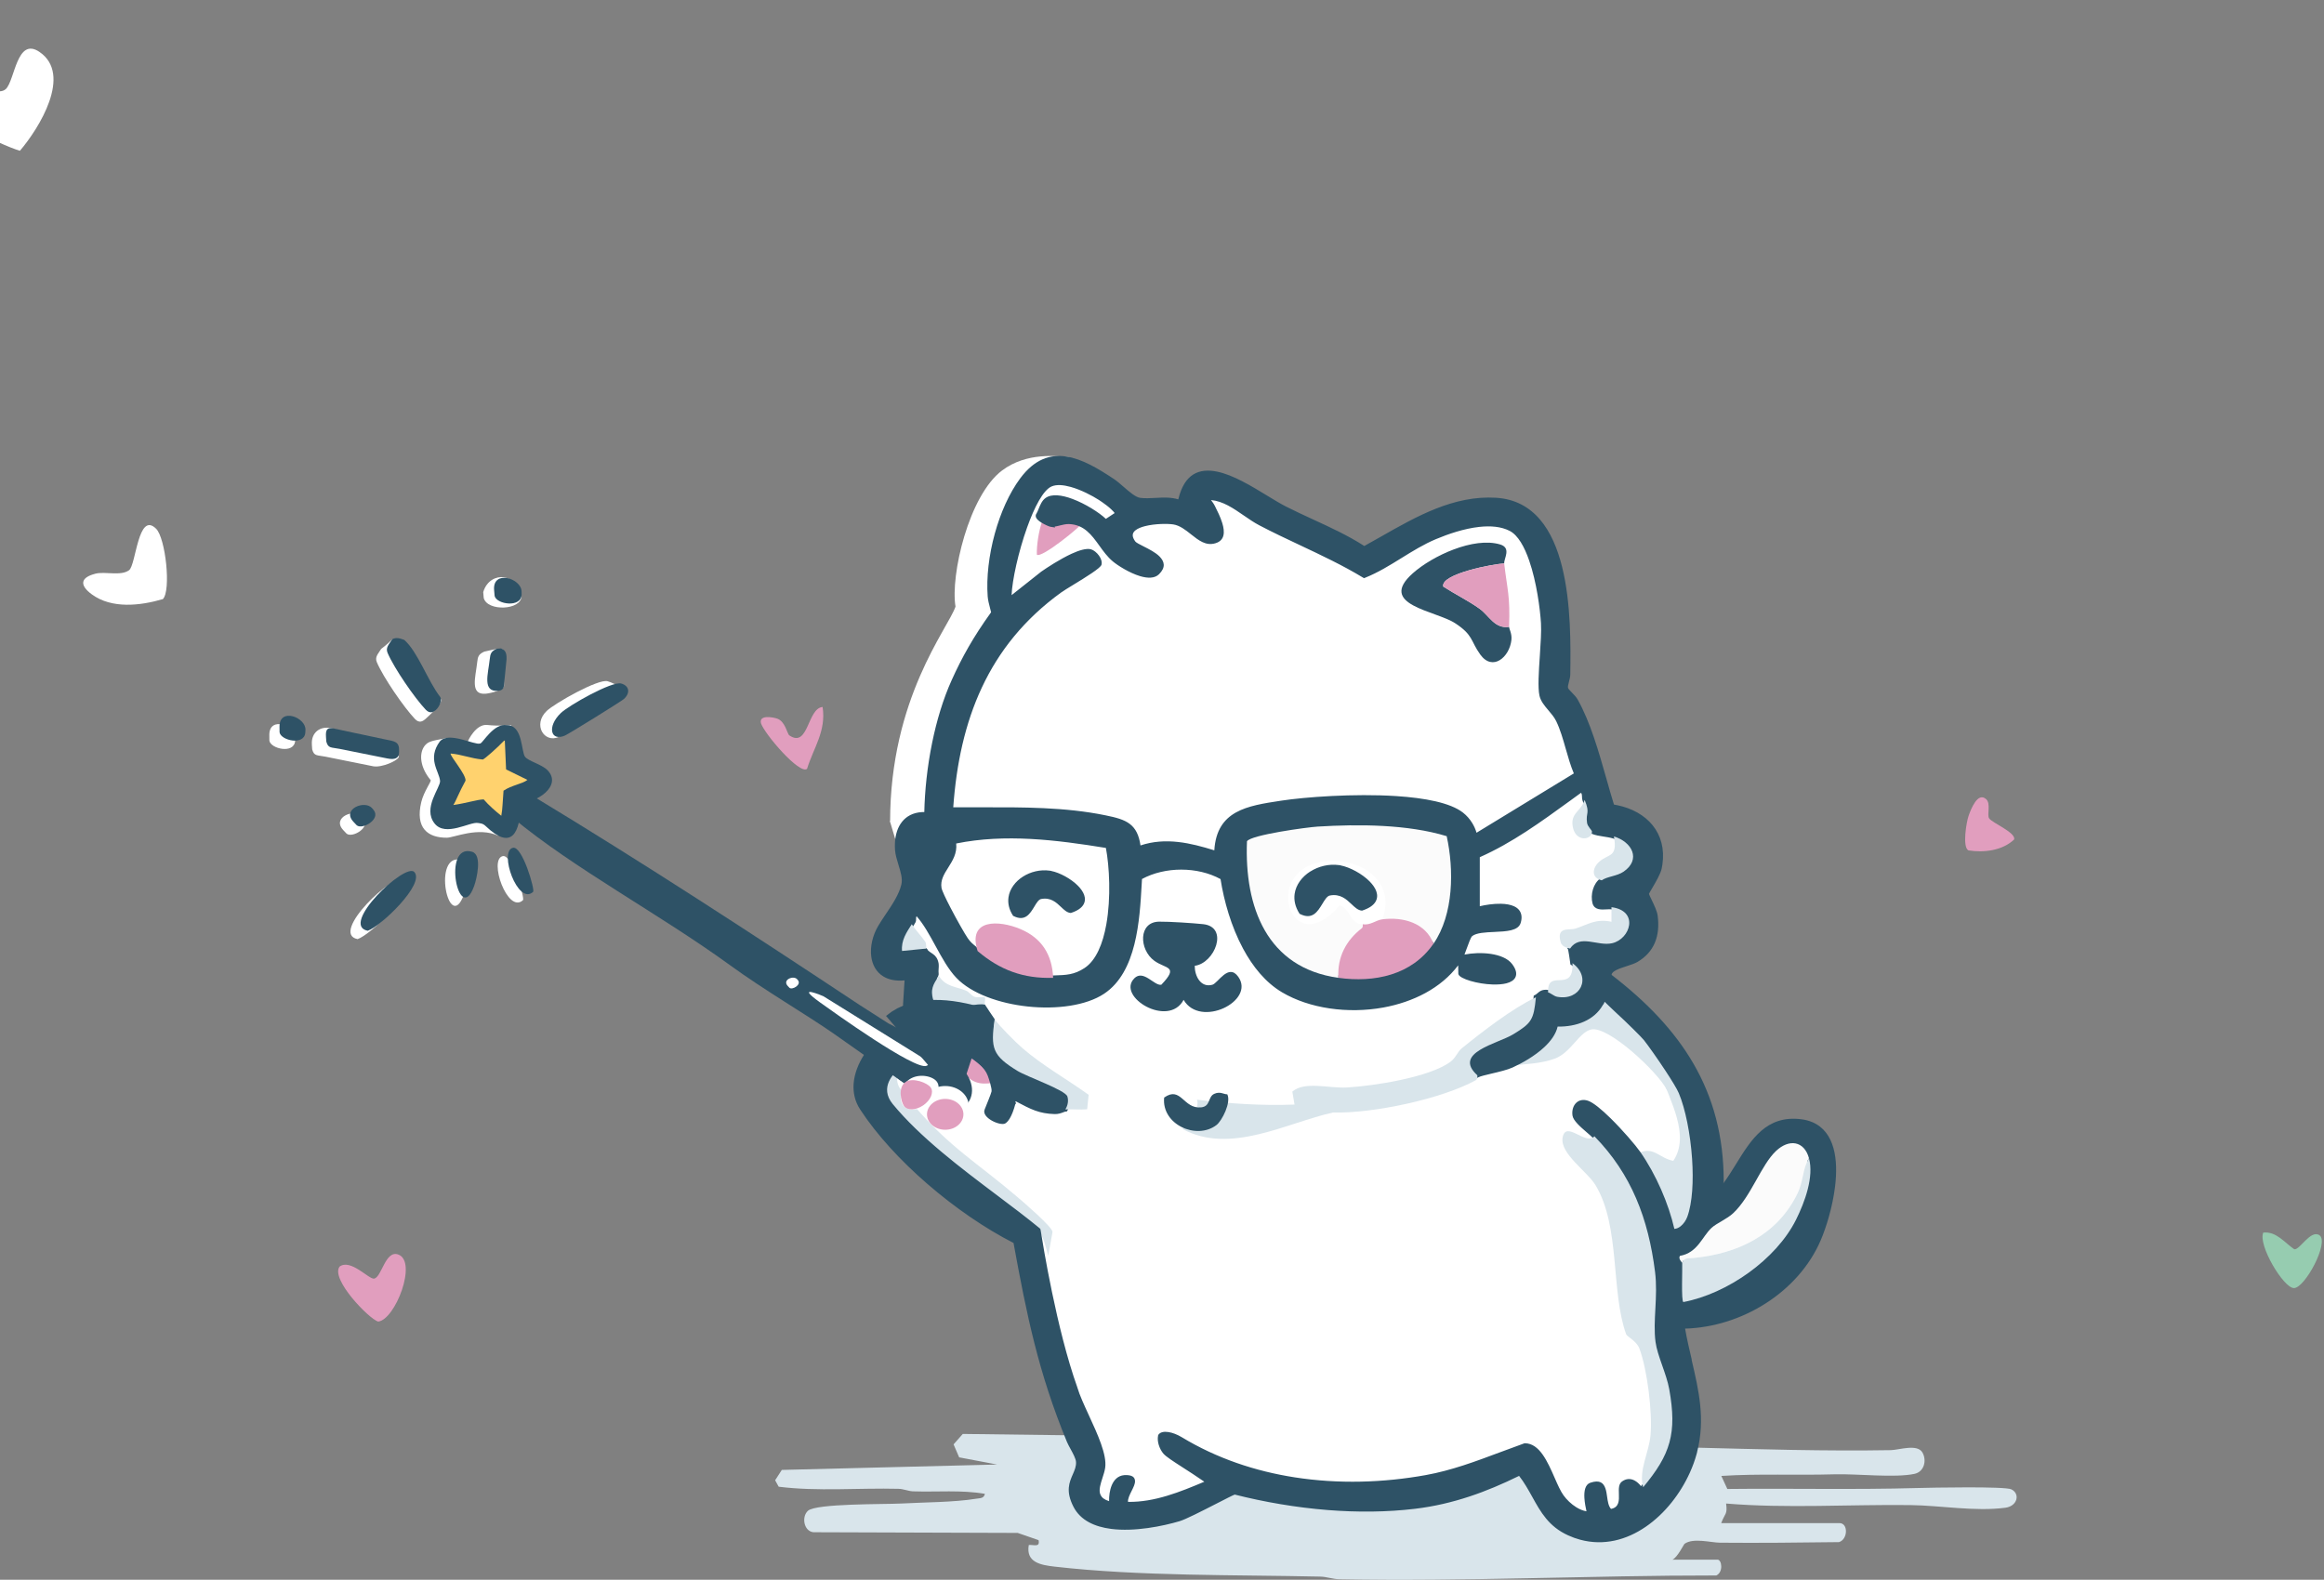 <svg width="378" height="257" viewBox="0 0 378 257" fill="none" xmlns="http://www.w3.org/2000/svg">
<rect x="0" y="0" width="378" height="257" fill="#808080" stroke="none"/>
<g clip-path="url(#clip0_214_433)">
<path d="M65.727 143.209C64.243 141.661 53.506 151.868 58.162 152.779C60.24 152.09 67.57 145.129 65.727 143.209Z" fill="white"/>
<path d="M85.059 146.446C85.388 146.142 83.306 138.954 81.784 139.275C79.415 139.784 82.566 148.755 85.059 146.446Z" fill="white"/>
<path d="M75.134 139.929C70.131 138.428 73.031 152.295 75.472 145.475C75.874 144.342 76.823 140.434 75.134 139.929Z" fill="white"/>
<path d="M43.807 119.58L43.816 120.487C44.004 121.821 47.84 122.693 48.002 120.546C48.023 120.264 48.011 120.405 48.028 120.123C48.148 118.058 43.777 116.39 43.807 119.58Z" fill="white"/>
<path d="M55.823 135.038L56.371 135.619C57.294 136.376 60.309 134.64 59.129 133.148C58.975 132.951 59.047 133.049 58.889 132.857C57.726 131.442 53.891 132.977 55.823 135.033V135.038Z" fill="white"/>
<path fill-rule="evenodd" clip-rule="evenodd" d="M76.55 121.975L76.109 120.568C76.109 120.568 77.371 117.729 79.265 117.942C81.159 118.156 83.203 117.972 83.203 117.972L80.83 120.431L77.486 122.188L76.55 121.97V121.975Z" fill="white"/>
<path d="M144.78 133.704L151.057 135.653L155.196 110.43L162.975 101.959L160.618 92.129L173.939 74.375C171.942 74.191 167.011 73.524 162.987 76.539C157.565 80.605 154.563 93.6 155.414 98.684C154.191 102.267 144.775 113.56 144.775 133.708L144.78 133.704Z" fill="white"/>
<path fill-rule="evenodd" clip-rule="evenodd" d="M140.546 180.093L143.843 171.443L150.638 167.539L149.59 163.225L148.748 157.807L144.057 156.024L145.447 150.996L152.592 142.546L145.588 136.419L144.779 133.704L149.915 115.45L156.701 102.015L158.878 95.297L159.284 88.276L166.549 77.031L175.555 77.296L185.309 83.662L194.271 82.645L195.687 79.579L201.874 79.083L222.173 90.79L236.639 82.512L247.928 83.885L252.846 98.004V112.191L255.749 120.111L261.184 131.352L268.603 136.38L266.47 143.213V150.944L262.429 156.695L259.346 157.294L263.07 161.839L275.698 177.818L278.049 195.722L282.172 193.229L290.031 184.031L296.36 185.977L294.47 200.122L284.023 211.821L272.012 214.895L273.581 235.219L268.099 246.682L258.277 249.449L251.298 241.949L247.18 237.711L224.358 243.561L206.24 241.949L199.339 240.781L190.038 245.139L180.451 246.34L176.034 243.809L176.692 236.899L169.282 206.843L165.878 199.844L147.803 186.712L140.546 180.093Z" fill="white"/>
<path d="M50.722 121.098L50.777 121.911C51.094 123.056 51.568 122.821 52.967 123.103L60.685 124.656C62.058 124.938 64.837 123.723 64.889 123.056C64.906 122.808 62.601 122.389 62.614 122.137C62.682 120.551 61.861 121.881 60.356 121.56C57.499 120.957 56.952 119.114 53.861 118.46C52.022 118.071 50.602 119.204 50.726 121.094L50.722 121.098Z" fill="white"/>
<path d="M78.598 96.336L78.679 97.285C79.261 99.513 84.807 99.274 84.807 97.012C84.807 96.712 82.904 96.815 83.062 96.567C84.939 93.677 79.731 92.462 78.594 96.336H78.598Z" fill="white"/>
<path d="M98.824 110.827C97.332 110.383 90.199 114.428 88.921 115.659C86.612 117.887 88.506 120.936 90.871 119.897C91.525 119.606 100.693 113.752 101.116 113.367C102.185 112.397 100.175 111.229 98.833 110.827H98.824Z" fill="white"/>
<path d="M62.011 105.551C61.54 106.338 60.916 106.859 61.297 107.744C62.374 110.254 65.692 115.069 67.497 116.972C68.181 117.69 68.75 117.348 69.135 117.023C69.691 116.553 72.124 114.274 71.722 113.752C69.746 111.221 65.958 105.936 63.764 104.033C63.742 104.089 62.806 104.974 62.015 105.551H62.011Z" fill="white"/>
<path d="M72.214 120.149C70.281 120.534 69.614 120.602 69.045 121.363C68.126 122.599 68.305 124.818 70.046 126.918C70.2 127.106 68.934 128.765 68.523 130.479C67.501 134.738 69.605 136.299 72.684 136.282C73.881 136.273 77.751 134.448 81.112 135.983L77.486 122.193C73.706 121.735 73.843 119.61 72.214 120.153V120.149Z" fill="white"/>
<path fill-rule="evenodd" clip-rule="evenodd" d="M160.075 176.275C161.965 176.275 162.508 175.967 162.508 174.368C162.508 172.769 161.392 170.524 159.502 170.524C157.612 170.524 156.654 171.781 156.654 173.38C156.654 174.979 158.185 176.275 160.075 176.275Z" fill="#E19EBE"/>
<path fill-rule="evenodd" clip-rule="evenodd" d="M71.722 122.629L74.061 128.111L72.094 133.378L78.406 131.989L82.399 134.447L84.448 129.278L87.954 127.127L84.674 123.475L82.399 119.896L79.265 120.97L76.55 121.975L71.722 121.568V122.629Z" fill="#FFD26E" stroke="black" stroke-width="0.752" stroke-miterlimit="22.926"/>
<path d="M170.5 204.278L171.193 200.417C171.172 199.613 166.489 195.589 165.527 194.772C158.998 189.192 154.533 186.721 148.684 179.892C148.406 179.567 147.332 178.862 148.286 178.502C145.955 177.652 145.169 175.394 146.7 173.35C146.379 173.085 142.971 176.065 143.522 171.759C140.948 171.49 142.18 174.338 142.783 175.873C146.871 186.28 160.601 193.348 168.876 200.143C169.718 201.084 170.15 203.038 170.492 204.278H170.496H170.5Z" fill="#D9E5EB"/>
<path d="M170.625 83.885C170.291 84.415 169.585 84.637 169.461 84.979C168.957 86.369 168.593 88.751 168.645 90.226C169.278 90.957 176.017 85.51 176.209 84.881C175.957 84.843 170.107 84.424 170.62 83.885H170.625Z" fill="#E19EBE"/>
<path d="M174.071 233.499L156.599 233.277L155.098 234.975L156.009 237.087L162.175 238.254L127.162 239.131L126.076 240.816L126.653 241.863C132.99 242.663 139.67 242.043 146.135 242.205C146.982 242.227 147.743 242.59 148.5 242.616C152.408 242.748 156.329 242.359 160.195 243.022C160.032 243.792 159.4 243.715 158.809 243.813C155.072 244.416 150.39 244.386 146.507 244.6C143.877 244.741 132.768 244.574 131.421 245.771C130.335 246.738 130.728 249.119 132.315 249.269L165.532 249.38L168.923 250.556C169.188 251.809 168.131 251.257 167.332 251.347C166.832 254.182 169.269 254.605 171.548 254.866C185.343 256.444 200.793 256.179 214.741 256.487C215.78 256.513 216.747 256.897 217.876 256.919C238.29 257.316 258.785 256.286 279.166 256.303C280.341 255.73 280.046 253.729 279.362 253.729H272.029C272.837 253.37 273.863 251.245 273.996 251.15C275.415 250.137 278.276 250.958 279.743 250.971C286.195 251.031 292.661 250.958 299.109 250.877C300.563 250.449 300.653 247.785 299.191 247.785H279.957C280.56 246.152 281 246.417 280.752 244.6C290.647 245.421 300.739 244.732 310.706 244.852C315.658 244.912 321.196 245.934 326.173 245.284C328.144 245.027 328.619 243.005 327.144 242.291C326.096 241.782 314.072 242.013 311.861 242.077C301.607 242.372 291.254 242.115 280.953 242.231L279.974 240.11C286.076 239.717 292.238 240.029 298.378 239.845C302 239.738 308.209 240.461 311.395 239.772C313.003 239.426 313.413 237.54 312.678 236.287C311.831 234.851 308.876 235.89 307.538 235.915C296.869 236.099 286.213 235.77 275.595 235.501C273.307 243.916 264.545 252.728 255.223 248.534C250.614 246.46 250.045 242.218 247.189 238.725C241.702 241.436 236.272 243.432 230.14 244.172C220.493 245.331 210.085 244.194 200.84 241.855C199.57 241.914 198.321 243.762 197.756 244.104C197.136 244.48 192.753 245.908 191.731 246.212C187.22 247.546 179.241 250.364 176.577 245.156C174.678 241.444 176.842 239.152 176.701 236.916C176.641 235.958 174.464 234.457 174.08 233.512L174.071 233.499Z" fill="#D9E5EB"/>
<path d="M270.836 173.748C269.664 173.568 269.968 174.192 270.224 174.953C271.588 179.037 274.949 184.728 272.166 188.846C269.938 188.474 268.916 186.357 266.474 187.623C268.993 191.236 271.084 195.995 272.033 200.314C273.29 200.485 274.385 199.245 274.795 198.125C276.6 193.19 275.475 182.607 273.41 177.724C272.632 175.877 271.717 175.142 270.84 173.752H270.836V173.748Z" fill="#D9E5EB"/>
<path d="M268.509 167.804C267.966 167.12 261.326 161.54 260.924 161.852C260.068 165.516 256.506 166.799 253.03 166.65C252.589 169.651 248.45 172.17 245.854 173.35C248.206 173.098 250.631 173.038 252.863 172.23C255.527 171.268 256.819 167.902 258.833 167.475C261.604 166.88 269.647 174.41 271.097 177.262C271.451 177.964 272.311 176.441 272.743 176.42L272.508 172.52L268.509 167.804Z" fill="#D9E5EB"/>
<path d="M275.591 236.403C277.575 229.095 274.787 222.925 273.611 215.784C282.753 215.703 292.11 210.136 295.761 201.648C297.942 196.585 301.166 183.471 292.854 182.466C285.276 181.551 283.6 189.62 279.563 193.973C279.273 193.331 279.957 192.498 279.957 192.186C279.957 177.562 273.102 167.513 261.758 158.82C261.343 157.324 264.858 156.913 266.132 156.161C268.809 154.574 269.617 152.03 269.211 148.999C269.061 147.865 267.774 145.783 267.8 145.398C267.821 145.065 269.609 142.478 269.869 141.255C271.032 135.7 267.436 131.998 262.194 131.236C260.488 125.806 259.012 118.935 256.246 113.992C255.839 113.265 254.762 112.478 254.642 112.012C254.505 111.452 254.988 110.485 255.001 109.724C255.112 100.95 255.416 82.106 243.276 81.362C235.365 80.879 228.451 85.672 221.865 89.272C217.803 86.617 213.258 84.932 208.973 82.752C203.863 80.156 193.968 71.707 191.903 81.743C189.816 80.921 187.434 81.653 185.364 81.375C184.056 81.2 182.273 79.134 180.951 78.253C175.884 74.871 170.65 72.083 166.22 78.052C162.62 82.897 160.554 91.043 161.003 97.008C161.063 97.816 161.38 98.769 161.589 99.684C158.566 103.862 156.761 107.154 155.132 110.759C152.096 117.472 150.775 125.99 150.685 132.498C147.102 132.297 145.703 134.978 145.926 138.24C146.054 140.096 147.375 142.243 146.948 144C146.366 146.407 144.42 148.674 143.163 150.794C140.991 154.416 141.607 159.902 147.512 159.073L147.234 163.447L147.995 166.158L152.665 168.591L157.42 168.185L157.813 171.755L152.661 168.587L152.665 168.591L157.818 171.759C157.818 171.759 160.618 172.495 161.504 174.889C162.136 176.6 162.342 177.207 162.248 177.656C162.295 177.536 162.342 177.412 162.384 177.284C165.036 178.609 168.487 180.773 171.523 180.876C172.365 180.901 172.904 180.487 173.276 180.461C173.665 179.832 173.823 179.08 173.609 178.366C173.297 177.318 167.054 175.159 165.476 174.188C161.444 171.712 161.085 170.549 161.777 165.794C161.598 165.542 160.255 163.55 160.191 163.417C157.505 162.925 151.904 166.308 151.592 161.578C151.497 160.155 152.515 159.248 152.656 158.658C152.708 158.44 152.631 158.123 152.656 157.863C152.686 157.538 152.716 156.956 152.656 156.674C152.327 155.062 151.288 155.212 150.672 154.296L146.708 154.69C146.554 152.958 147.427 151.68 148.29 150.333C148.461 150.068 149.197 148.708 149.278 148.751C151.737 151.462 153.34 156.272 155.829 158.855C160.618 163.832 173.682 165.136 179.356 161.369C184.821 157.743 185.014 148.635 185.36 142.794C189.32 140.554 194.926 140.558 198.856 142.794C199.826 149.23 202.837 157.632 208.686 161.117C217.085 166.119 231.983 164.696 237.512 155.887L237.567 158.41C237.987 159.68 248.814 161.309 245.632 157.093C244.2 155.19 239.65 155.194 237.516 155.887C237.939 155.212 238.684 152.436 239.205 152.022C240.92 150.645 246.406 151.962 246.971 150.055C248.005 146.54 242.177 147.387 240.3 147.96V139.237C246.393 136.586 251.777 132.408 257.152 128.538C257.9 128.91 257.58 129.714 257.747 130.116L257.751 130.137C258.696 132.434 257.896 132.113 258.144 133.879C258.225 134.49 258.935 135.055 258.944 135.29C260.124 135.769 261.223 135.7 262.51 136.085C265.469 136.966 266.966 139.84 264.084 141.815C263.006 142.555 261.42 142.585 260.53 143.222C259.453 143.991 259.051 145.659 259.397 146.933C259.748 147.972 261.321 147.481 262.117 147.579C266.658 148.161 265.204 152.757 262.232 153.441C259.863 153.984 257.011 151.898 255.378 154.318C255.442 154.42 255.767 156.43 255.775 156.695C258.961 159.013 257.075 162.865 253.282 162.16C252.756 162.062 252.183 161.506 251.807 161.454C250.61 161.288 250.434 161.963 249.823 162.25C249.472 165.893 249.126 166.44 246.124 168.262C243.563 169.818 236.229 171.238 240.308 174.932C241.091 174.526 244.375 174.021 245.863 173.346C248.463 172.166 252.598 169.651 253.039 166.645C255.993 166.769 258.952 165.829 260.372 163.34C260.449 163.203 260.564 163.195 260.693 162.647C261.095 162.34 267.124 168.3 267.667 168.984C268.882 170.507 272.704 176.052 273.406 177.716C275.471 182.607 276.596 193.182 274.791 198.116C274.376 199.241 273.286 200.477 272.029 200.305C271.084 195.987 268.993 191.228 266.47 187.615C265.183 185.772 260.09 180.072 258.153 179.443C256.767 178.99 255.955 180.136 256.143 181.449C256.284 182.419 258.452 183.946 259.329 184.844C265.388 191.044 268.103 198.287 269.194 206.899C269.707 210.965 268.817 214.856 269.275 218.316C269.579 220.565 271.05 223.451 271.503 226C272.781 233.157 271.712 236.6 267.261 241.944C267.154 242.077 267.479 242.753 267.064 242.736C266.5 241.654 265.332 240.435 264.058 241.324C262.955 242.094 264.926 245.536 261.903 245.891C260.325 244.596 261.877 240.551 258.786 241.594C257.537 242.013 258.251 245.194 258.538 246.302C256.789 246.293 255.01 244.886 254.005 243.505C252.389 241.282 251.131 235.21 248.04 235.189C242.733 237.057 237.555 239.358 231.97 240.358C218.795 242.727 204.081 241.444 192.027 234.145C190.684 233.333 189.157 233.051 188.747 233.619C188.559 234.534 189.016 235.65 189.521 236.24C190.222 237.053 193.143 238.661 196.679 241.149C192.403 242.954 187.943 244.882 183.196 244.72C182.499 243.112 186.002 240.298 183.034 240.371C181.041 240.418 180.673 243.142 180.815 244.72C176.855 243.903 179.074 240.931 179.399 238.738C179.861 235.633 175.91 229.352 174.892 225.858C171.206 215.562 168.906 200.152 168.888 200.134C161.722 194.246 151.254 187.563 144.916 179.862C141.966 176.279 146.417 173.098 146.712 173.341C145.186 175.385 147.251 175.834 149.582 176.685C151.912 177.54 152.874 178.357 154.388 178.601C153.11 177.699 147.132 172.525 143.022 170.596C142.654 170.861 141.081 171.473 140.846 171.849C139.328 174.239 138.383 177.472 140.238 180.303C145.844 188.85 156.265 197.449 165.202 201.965C167.37 213.835 169.256 223.16 173.892 234.423C174.281 235.364 175.341 236.869 175.401 237.827C175.538 240.063 173.041 241.239 174.939 244.95C177.608 250.163 187.229 248.457 191.744 247.123C193.425 246.627 200.391 242.787 200.853 242.765C210.102 245.104 220.51 246.242 230.153 245.083C236.28 244.343 241.715 242.346 247.202 239.635C250.054 243.129 250.627 247.366 255.236 249.444C264.558 253.635 273.324 244.822 275.608 236.411L275.599 236.407L275.591 236.403ZM170.903 85.322C171.621 85.428 172.857 84.851 173.879 84.89C177.873 85.018 178.749 88.952 181.247 91.043C182.551 92.137 186.767 94.63 188.251 93.159C190.761 90.671 185.022 89.251 184.355 88.332C181.948 85.031 188.884 84.637 190.902 84.954C193.54 85.373 195.135 88.764 197.586 88.024C200.605 87.109 196.243 81.362 196.675 80.969C199.856 81.076 202.328 83.739 204.996 85.138C210.572 88.058 216.482 90.376 221.891 93.651C225.902 92.056 229.349 89.072 233.415 87.37C236.815 85.946 242.241 84.244 245.731 86.044C249.4 87.938 250.785 97.559 251.02 101.373C251.213 104.413 250.272 110.883 250.768 113.106C251.093 114.565 252.692 115.604 253.458 117.173C254.736 119.803 255.236 123.27 256.459 125.99L239.906 136.085C239.637 134.696 238.825 133.391 237.721 132.519C232.791 128.649 214.771 129.684 208.485 130.646C203.033 131.476 198.035 132.177 197.864 138.865C193.673 137.539 189.474 136.47 185.181 138.074C184.787 134.289 183.085 133.716 179.716 133.024C171.608 131.365 162.876 131.805 154.64 131.724C155.615 117.113 160.336 104.828 172.365 96.11C173.438 95.331 178.647 92.394 178.801 91.799C178.993 91.051 178.014 89.927 177.359 89.751C175.675 89.302 171.078 92.283 169.585 93.326L164.168 97.619C163.92 93.818 167.465 80.263 170.911 78.792C173.109 77.86 177.064 79.818 178.967 81.033C179.515 81.383 182.055 83.094 181.61 83.731L179.827 84.907C178.185 83.166 172.352 79.835 170.282 81.336C169.551 81.867 169.312 83.119 168.923 83.744C168.405 84.282 170.65 85.291 170.907 85.33L170.903 85.322ZM161.73 178.627C161.829 178.49 161.918 178.34 162.004 178.182C161.94 178.28 161.846 178.434 161.73 178.627ZM217.701 159.077C206.022 157.456 202.396 147.502 202.824 136.864C203.444 135.824 212.612 134.58 214.314 134.473C220.985 134.059 228.947 134.093 235.31 136.03C236.511 141.477 236.451 148.768 233.167 153.523C229.622 158.649 223.555 159.885 217.701 159.077ZM159.006 154.716C158.249 154.07 157.706 153.758 157.091 152.864C156.278 151.692 152.934 145.642 152.75 144.505C152.289 141.631 155.667 140.122 155.094 136.928C163.325 135.175 171.959 136.273 180.19 137.62C181.238 142.726 181.435 154.66 176.586 157.824C174.76 159.013 173.361 159.013 171.3 159.077C166.485 159.227 162.658 157.828 159.006 154.716ZM273.611 205.471C273.602 205.372 272.918 204.812 273.243 204.316C276.138 203.807 276.857 201.161 278.4 199.75C279.234 198.984 280.906 198.326 281.941 197.342C284.861 194.563 286.444 189.534 288.885 187.238C290.989 185.263 293.452 185.588 294.23 188.427C295.064 191.454 293.559 195.563 292.131 198.42C288.89 204.924 280.923 210.474 273.812 211.825C273.414 211.799 273.662 206.262 273.611 205.475V205.479V205.471Z" fill="#2E5266"/>
<path d="M275.223 236.3C276.651 231.037 275.557 226.337 274.406 221.42C273.983 219.611 273.555 217.773 273.235 215.844L273.162 215.408L273.607 215.404C278.182 215.361 282.818 213.924 286.739 211.419C290.523 209.003 293.645 205.595 295.406 201.498C296.266 199.497 297.292 196.226 297.69 192.959C297.946 190.851 297.938 188.748 297.455 187.003C296.984 185.314 296.061 183.963 294.479 183.279C293.987 183.069 293.431 182.919 292.802 182.843C287.654 182.218 285.315 186.007 282.989 189.77C282.005 191.36 281.026 192.947 279.837 194.229L279.448 194.648L279.213 194.127C278.948 193.537 279.23 192.934 279.444 192.476C279.512 192.327 279.572 192.203 279.572 192.181C279.572 184.938 277.874 178.832 274.778 173.461C271.674 168.082 267.158 163.434 261.522 159.115L261.42 159.038L261.386 158.914C261.001 157.533 262.758 156.96 264.345 156.443C264.973 156.238 265.568 156.041 265.931 155.827C267.141 155.109 267.949 154.185 268.411 153.103C268.92 151.923 269.027 150.551 268.826 149.046C268.745 148.447 268.291 147.506 267.932 146.749C267.637 146.134 267.394 145.629 267.411 145.373C267.423 145.154 267.71 144.663 268.078 144.034C268.616 143.111 269.339 141.866 269.489 141.174C269.532 140.964 269.57 140.75 269.6 140.536C269.942 138.193 269.373 136.231 268.172 134.743C266.966 133.242 265.11 132.211 262.895 131.745C262.647 131.694 262.39 131.647 262.125 131.608L261.886 131.574L261.813 131.343C261.373 129.941 260.945 128.431 260.505 126.883C259.26 122.496 257.926 117.793 255.899 114.167C255.728 113.859 255.39 113.508 255.078 113.188C254.693 112.79 254.343 112.431 254.257 112.093V112.089C254.159 111.687 254.283 111.208 254.415 110.703C254.505 110.357 254.599 109.998 254.604 109.707V109.57C254.715 100.856 254.95 82.448 243.233 81.73C236.597 81.323 230.623 84.723 224.961 87.947C223.982 88.503 223.012 89.059 222.028 89.593L221.827 89.704L221.639 89.58C218.975 87.836 216.093 86.514 213.219 85.189C211.718 84.5 210.217 83.808 208.785 83.081C207.87 82.615 206.814 81.973 205.68 81.281C203.17 79.75 200.267 77.98 197.778 77.471C195.229 76.945 193.087 77.8 192.262 81.811L192.172 82.256L191.753 82.089C190.56 81.618 189.222 81.691 187.913 81.76C187.024 81.807 186.147 81.854 185.3 81.743C184.33 81.61 183.226 80.652 182.187 79.746C181.666 79.292 181.161 78.852 180.729 78.565C178.232 76.902 175.7 75.384 173.28 75.021C170.92 74.666 168.628 75.427 166.515 78.275C164.779 80.609 163.407 83.731 162.504 87.002C161.568 90.41 161.144 93.976 161.371 96.978C161.41 97.504 161.568 98.111 161.73 98.727C161.807 99.017 161.884 99.312 161.948 99.599L161.987 99.766L161.884 99.907C160.375 101.989 159.177 103.845 158.155 105.624C157.133 107.402 156.278 109.117 155.466 110.913C154.067 114.004 153.037 117.481 152.323 120.966C151.497 124.998 151.1 129.034 151.053 132.498L151.048 132.895L150.655 132.874C150.399 132.861 150.155 132.861 149.924 132.878C148.731 132.96 147.858 133.434 147.268 134.17C146.67 134.918 146.353 135.948 146.285 137.116C146.263 137.471 146.268 137.838 146.293 138.215C146.34 138.92 146.58 139.694 146.819 140.472C147.2 141.704 147.581 142.94 147.303 144.09C146.871 145.864 145.75 147.532 144.681 149.127C144.258 149.755 143.839 150.375 143.48 150.991C142.633 152.402 142.231 154.108 142.436 155.575C142.513 156.135 142.684 156.661 142.954 157.114C143.219 157.559 143.582 157.94 144.053 158.222C144.852 158.701 145.968 158.906 147.448 158.696L147.91 158.632L147.606 163.408L148.303 165.897L150.625 167.107L150.082 166.564L152.746 168.202L157.745 167.778L158.151 171.473C158.891 171.725 161.059 172.632 161.846 174.761C162.162 175.62 162.376 176.211 162.5 176.647C162.534 176.762 162.56 176.869 162.581 176.963C163.086 177.215 163.582 177.476 164.091 177.746C166.425 178.981 169.137 180.414 171.527 180.495C171.98 180.508 172.352 180.367 172.643 180.251C172.78 180.196 172.904 180.149 173.028 180.119C173.156 179.875 173.25 179.618 173.293 179.353C173.34 179.063 173.327 178.763 173.237 178.477C173.088 177.981 170.565 176.895 168.367 175.954C167.058 175.394 165.861 174.876 165.267 174.513C163.18 173.23 162.038 172.277 161.495 170.994C160.965 169.741 161.033 168.245 161.367 165.888C161.179 165.615 160.781 165.025 160.439 164.516C160.238 164.217 160.058 163.943 159.947 163.768C159.177 163.678 158.138 163.892 157.069 164.11C156.253 164.276 155.419 164.447 154.649 164.499C152.827 164.619 151.361 164.114 151.198 161.604C151.125 160.522 151.604 159.735 151.972 159.141C152.118 158.906 152.242 158.705 152.271 158.572C152.289 158.504 152.28 158.38 152.271 158.252C152.263 158.115 152.254 157.978 152.267 157.828C152.284 157.657 152.297 157.405 152.297 157.157C152.297 156.99 152.289 156.841 152.271 156.747C152.096 155.896 151.681 155.618 151.267 155.34C150.997 155.16 150.728 154.981 150.484 154.69L146.349 155.1L146.315 154.715C146.157 152.924 146.99 151.624 147.854 150.277L147.957 150.119C148 150.055 148.098 149.884 148.213 149.683C148.568 149.063 149.052 148.216 149.432 148.396L149.501 148.43L149.552 148.485C150.779 149.841 151.788 151.684 152.793 153.527C153.824 155.412 154.854 157.298 156.09 158.585C158.408 160.993 162.748 162.519 167.217 162.998C171.732 163.481 176.359 162.887 179.134 161.044C184.124 157.73 184.586 149.563 184.911 143.808L184.984 142.555L185.163 142.452C187.203 141.298 189.658 140.72 192.104 140.72C194.554 140.72 197.008 141.298 199.035 142.452L199.198 142.546L199.223 142.73C199.758 146.271 200.917 150.41 202.828 153.98C204.346 156.811 206.339 159.274 208.875 160.783C213.185 163.349 219.244 164.191 224.829 163.178C229.917 162.254 234.604 159.787 237.183 155.673L237.23 155.596C237.379 155.314 237.585 154.754 237.798 154.155C238.166 153.138 238.568 152.022 238.957 151.714C239.834 151.013 241.45 150.94 243.032 150.867C244.721 150.79 246.363 150.717 246.594 149.935C246.688 149.619 246.718 149.349 246.693 149.123C246.646 148.665 246.359 148.353 245.94 148.152C245.453 147.921 244.798 147.823 244.093 147.806C242.712 147.776 241.189 148.066 240.398 148.31L239.907 148.46V138.971L240.137 138.873C245.401 136.581 250.152 133.131 254.834 129.727C255.459 129.274 256.079 128.82 256.926 128.213L257.114 128.081L257.319 128.183C258.037 128.543 258.054 129.12 258.063 129.62C258.067 129.765 258.072 129.898 258.097 129.958L258.114 129.996L258.119 130.018C258.717 131.489 258.64 131.959 258.542 132.536C258.491 132.844 258.431 133.186 258.521 133.815C258.555 134.08 258.794 134.383 258.982 134.619C259.085 134.747 259.175 134.867 259.239 134.982C259.803 135.187 260.364 135.273 260.945 135.363C261.475 135.444 262.023 135.525 262.621 135.705C263.861 136.072 264.871 136.778 265.452 137.633C265.709 138.005 265.884 138.407 265.965 138.822C266.047 139.245 266.034 139.681 265.901 140.113C265.692 140.819 265.178 141.511 264.298 142.114C263.695 142.529 262.972 142.73 262.279 142.922C261.693 143.085 261.129 143.243 260.753 143.513C260.304 143.833 259.987 144.346 259.816 144.915C259.628 145.535 259.607 146.219 259.765 146.814C259.936 147.275 260.676 147.233 261.313 147.194C261.625 147.177 261.916 147.156 262.164 147.19C263.549 147.369 264.434 147.904 264.922 148.597C265.251 149.063 265.397 149.597 265.392 150.145C265.388 150.679 265.238 151.222 264.977 151.718C264.46 152.697 263.498 153.527 262.313 153.8C261.356 154.018 260.372 153.852 259.406 153.685C258.016 153.446 256.673 153.219 255.784 154.386C255.835 154.609 255.895 154.938 255.955 155.276C256.028 155.72 256.1 156.203 256.134 156.477C257.084 157.213 257.588 158.089 257.729 158.944C257.828 159.543 257.747 160.129 257.516 160.65C257.285 161.172 256.904 161.63 256.4 161.972C255.604 162.51 254.505 162.763 253.214 162.523C252.863 162.459 252.542 162.258 252.243 162.074C252.038 161.95 251.85 161.831 251.751 161.818C251.089 161.728 250.815 161.959 250.546 162.186C250.43 162.284 250.315 162.382 250.178 162.468C250.002 164.225 249.814 165.268 249.288 166.124C248.741 167.009 247.869 167.629 246.316 168.574C245.692 168.954 244.833 169.309 243.913 169.69C242.387 170.323 240.702 171.024 239.911 171.9C239.308 172.563 239.274 173.388 240.381 174.47C240.839 174.299 241.587 174.124 242.412 173.927C243.584 173.649 244.918 173.337 245.701 172.982C247.18 172.311 249.173 171.199 250.657 169.809C251.696 168.839 252.487 167.736 252.658 166.573L252.709 166.235L253.051 166.248C254.561 166.312 256.066 166.089 257.349 165.512C258.469 165.008 259.419 164.229 260.043 163.135C260.081 163.071 260.111 163.032 260.145 162.989C260.193 162.934 260.248 162.865 260.325 162.54L260.355 162.408L260.462 162.322C260.804 162.057 261.95 162.904 263.258 164.093C265.17 165.833 267.624 168.292 267.967 168.723C268.659 169.596 270.211 171.785 271.546 173.816C272.555 175.355 273.449 176.805 273.756 177.545C274.86 180.157 275.698 184.352 275.976 188.461C276.228 192.177 276.023 195.837 275.15 198.227C274.902 198.899 274.432 199.613 273.829 200.092C273.299 200.511 272.666 200.759 271.978 200.665L271.712 200.63L271.657 200.37C271.191 198.236 270.442 196 269.497 193.844C268.548 191.681 267.406 189.603 266.158 187.815C265.414 186.751 263.374 184.373 261.424 182.458C260.068 181.128 258.777 180.029 258.033 179.79C257.798 179.713 257.584 179.691 257.4 179.717C257.203 179.747 257.032 179.832 256.9 179.956C256.759 180.089 256.652 180.268 256.583 180.478C256.498 180.743 256.472 181.051 256.519 181.372C256.601 181.923 257.665 182.843 258.576 183.625C258.978 183.971 259.35 184.292 259.602 184.553C262.664 187.691 264.883 191.091 266.474 194.794C268.061 198.488 269.023 202.486 269.57 206.83C269.839 208.964 269.728 211.029 269.626 213.009C269.527 214.839 269.438 216.601 269.656 218.243C269.805 219.359 270.263 220.663 270.729 221.997C271.186 223.301 271.657 224.644 271.879 225.91C272.529 229.544 272.58 232.242 271.896 234.727C271.216 237.207 269.814 239.447 267.552 242.158L267.543 242.167L267.577 242.162C267.603 242.15 267.624 242.137 267.629 242.154C267.646 242.261 267.659 242.376 267.654 242.5C267.637 242.847 267.5 243.107 267.039 243.086L266.821 243.078L266.718 242.885C266.632 242.718 266.534 242.552 266.427 242.402C266.171 242.03 265.846 241.692 265.482 241.508C265.166 241.346 264.811 241.312 264.447 241.504C264.383 241.538 264.323 241.572 264.272 241.611C264.024 241.786 264.045 242.363 264.067 243.001C264.114 244.386 264.169 245.985 261.946 246.246L261.783 246.263L261.659 246.16C260.919 245.553 260.774 244.531 260.637 243.569C260.577 243.142 260.517 242.727 260.411 242.406C260.235 241.889 259.872 241.602 258.905 241.927C258.495 242.064 258.414 242.812 258.465 243.642C258.521 244.6 258.764 245.643 258.905 246.182L259.029 246.657H258.538C257.661 246.652 256.784 246.332 255.993 245.844C255.078 245.28 254.27 244.484 253.701 243.702C253.171 242.975 252.692 241.88 252.183 240.713C251.14 238.331 249.947 235.616 248.108 235.543C246.783 236.014 245.517 236.484 244.255 236.959C240.27 238.451 236.28 239.943 232.047 240.704C225.085 241.957 217.696 242.197 210.491 241.072C203.974 240.059 197.607 237.934 191.839 234.44C191.201 234.051 190.521 233.794 189.957 233.705C189.559 233.641 189.251 233.653 189.106 233.765C189.059 234.094 189.106 234.457 189.209 234.804C189.346 235.261 189.572 235.68 189.812 235.962C190.175 236.381 191.27 237.087 192.779 238.062C193.951 238.819 195.366 239.729 196.901 240.811L197.462 241.205L196.598 241.568C192.356 243.36 187.93 245.233 183.184 245.074L182.944 245.066L182.85 244.848C182.487 244.014 182.97 243.048 183.402 242.18C183.645 241.688 183.876 241.235 183.868 240.965C183.864 240.807 183.658 240.709 183.043 240.722L182.927 240.726C182.247 240.786 181.811 241.277 181.542 241.914C181.247 242.62 181.152 243.497 181.17 244.228C181.174 244.377 181.182 244.519 181.195 244.651L181.242 245.16L180.742 245.057C178.151 244.523 177.89 243.159 178.21 241.615C178.309 241.141 178.463 240.666 178.612 240.191C178.783 239.657 178.955 239.127 179.027 238.648C179.305 236.771 177.813 233.529 176.44 230.549C175.658 228.852 174.914 227.235 174.537 225.952C171.112 216.387 168.88 202.422 168.559 200.404C168.546 200.323 168.67 200.425 168.623 200.37C166.554 198.672 164.206 196.906 161.769 195.067C155.752 190.535 149.154 185.571 144.63 180.072C143.287 178.443 143.351 176.878 143.903 175.629C144.155 175.06 144.51 174.56 144.878 174.154C145.246 173.748 145.631 173.427 145.939 173.222C146.101 173.115 146.255 173.038 146.396 172.991C145.237 172.208 144.083 171.503 143.048 170.998C142.881 171.092 142.659 171.199 142.424 171.315C141.893 171.571 141.265 171.879 141.171 172.024C140.362 173.294 139.725 174.808 139.614 176.356C139.524 177.6 139.777 178.874 140.559 180.067C143.253 184.177 147.072 188.299 151.301 191.972C155.812 195.888 160.79 199.283 165.374 201.597L165.54 201.682L165.575 201.87C166.656 207.788 167.666 213.073 168.991 218.303C170.308 223.511 171.933 228.642 174.242 234.252C174.366 234.556 174.576 234.932 174.79 235.334C175.239 236.159 175.735 237.066 175.777 237.78C175.833 238.673 175.521 239.383 175.2 240.127C174.691 241.29 174.144 242.543 175.277 244.754C176.286 246.725 178.386 247.644 180.819 247.956C184.522 248.435 188.978 247.516 191.638 246.729C192.557 246.46 195.178 245.117 197.359 244.001C199.091 243.116 200.553 242.368 200.836 242.355L200.895 242.351L200.947 242.363C205.757 243.578 210.884 244.471 216.05 244.878C220.771 245.25 225.53 245.224 230.11 244.672C233.146 244.309 236.011 243.629 238.799 242.706C241.596 241.782 244.307 240.61 247.035 239.263L247.304 239.131L247.497 239.366C248.489 240.58 249.203 241.867 249.9 243.129C251.208 245.489 252.461 247.751 255.39 249.068C255.998 249.342 256.605 249.56 257.208 249.722C260.842 250.706 264.328 249.748 267.274 247.721C270.25 245.677 272.683 242.547 274.18 239.221C274.573 238.344 274.902 237.455 275.159 236.565L275.155 236.561L275.232 236.27L275.223 236.3ZM275.15 221.249C276.301 226.171 277.4 230.883 276.036 236.21L276.044 236.215L275.967 236.505C275.689 237.523 275.321 238.549 274.864 239.558C273.316 243.001 270.789 246.246 267.693 248.371C264.571 250.518 260.868 251.531 256.998 250.479C256.361 250.308 255.715 250.077 255.07 249.782C251.91 248.358 250.597 245.994 249.224 243.518C248.587 242.372 247.937 241.2 247.082 240.102C244.414 241.41 241.758 242.547 239.026 243.45C236.195 244.386 233.279 245.079 230.187 245.451C225.556 246.007 220.749 246.036 215.977 245.66C210.795 245.25 205.655 244.36 200.827 243.142C200.575 243.223 199.249 243.903 197.697 244.698C195.482 245.831 192.826 247.191 191.843 247.477C189.119 248.281 184.548 249.222 180.716 248.726C178.052 248.38 175.735 247.349 174.593 245.113C173.297 242.577 173.922 241.153 174.499 239.836C174.785 239.182 175.059 238.554 175.016 237.84C174.982 237.296 174.529 236.467 174.118 235.714C173.892 235.295 173.674 234.902 173.532 234.56C171.206 228.907 169.568 223.742 168.243 218.504C166.934 213.338 165.925 208.083 164.852 202.208C160.259 199.869 155.295 196.47 150.792 192.562C146.507 188.846 142.642 184.668 139.909 180.499C139.024 179.152 138.742 177.716 138.84 176.317C138.96 174.628 139.648 172.995 140.512 171.631C140.722 171.302 141.457 170.947 142.077 170.643C142.398 170.489 142.684 170.348 142.791 170.271L142.971 170.139L143.172 170.233C146.383 171.738 150.676 175.167 153.071 177.079C153.777 177.643 154.315 178.071 154.598 178.272L155.949 179.225L154.315 178.96C153.392 178.81 152.682 178.468 151.784 178.041C151.151 177.737 150.42 177.386 149.436 177.027C149.205 176.942 148.979 176.865 148.765 176.788C147.85 176.467 147.029 176.176 146.486 175.766C145.96 175.377 145.686 174.915 145.793 174.308C145.673 174.419 145.549 174.543 145.425 174.68C145.105 175.035 144.797 175.467 144.583 175.954C144.13 176.972 144.087 178.254 145.199 179.606C149.667 185.036 156.223 189.97 162.205 194.477C164.668 196.329 167.033 198.112 169.115 199.827L169.141 199.848L169.158 199.865C169.243 199.959 169.252 200.07 169.29 200.305C169.611 202.311 171.83 216.203 175.234 225.717L175.239 225.739C175.593 226.962 176.333 228.565 177.107 230.25C178.527 233.328 180.066 236.676 179.758 238.78C179.681 239.31 179.498 239.875 179.314 240.444C179.168 240.897 179.019 241.359 178.933 241.786C178.719 242.821 178.869 243.749 180.391 244.211C180.378 243.398 180.49 242.432 180.823 241.637C181.191 240.756 181.824 240.076 182.842 239.982C182.897 239.977 182.953 239.973 183.008 239.973C184.189 239.943 184.595 240.332 184.612 240.957C184.625 241.418 184.355 241.953 184.069 242.53C183.757 243.15 183.419 243.83 183.474 244.33C187.802 244.399 191.924 242.718 195.884 241.051C194.58 240.149 193.374 239.37 192.352 238.716C190.791 237.707 189.658 236.98 189.222 236.476C188.918 236.121 188.631 235.599 188.465 235.039C188.319 234.551 188.264 234.021 188.366 233.534L188.383 233.452L188.43 233.388C188.725 232.978 189.333 232.858 190.064 232.974C190.714 233.076 191.492 233.371 192.219 233.812C197.894 237.249 204.167 239.345 210.594 240.341C217.713 241.448 225.017 241.213 231.897 239.973C236.062 239.225 240.022 237.745 243.977 236.262C245.303 235.766 246.633 235.27 247.907 234.816L247.967 234.795H248.035C250.409 234.812 251.717 237.801 252.867 240.422C253.359 241.547 253.825 242.603 254.309 243.266C254.826 243.98 255.561 244.698 256.387 245.207C256.913 245.532 257.477 245.771 258.042 245.865C257.905 245.271 257.751 244.459 257.704 243.698C257.635 242.556 257.828 241.5 258.666 241.218C260.205 240.7 260.817 241.239 261.133 242.175C261.266 242.564 261.33 243.013 261.394 243.475C261.501 244.228 261.612 245.023 262.031 245.472C263.387 245.224 263.348 244.052 263.314 243.031C263.284 242.175 263.258 241.406 263.844 240.995C263.938 240.931 264.024 240.88 264.105 240.837C264.721 240.516 265.311 240.572 265.837 240.841C266.248 241.051 266.615 241.393 266.915 241.778C266.927 241.748 266.949 241.718 266.97 241.692L266.974 241.688C269.168 239.058 270.524 236.899 271.169 234.539C271.815 232.178 271.764 229.578 271.131 226.055C270.917 224.836 270.46 223.532 270.011 222.258C269.527 220.885 269.061 219.543 268.899 218.354C268.672 216.644 268.766 214.848 268.864 212.979C268.967 211.029 269.074 208.994 268.817 206.933C268.279 202.661 267.334 198.732 265.777 195.102C264.221 191.48 262.053 188.158 259.059 185.092C258.807 184.835 258.456 184.532 258.08 184.207C257.075 183.339 255.891 182.317 255.767 181.487C255.703 181.047 255.737 180.619 255.861 180.247C255.968 179.914 256.147 179.623 256.387 179.4C256.63 179.169 256.938 179.016 257.298 178.964C257.593 178.922 257.918 178.951 258.273 179.067C259.136 179.349 260.535 180.516 261.959 181.919C263.938 183.864 266.017 186.293 266.782 187.384C268.061 189.214 269.228 191.335 270.194 193.541C271.114 195.645 271.858 197.83 272.337 199.921C272.7 199.899 273.047 199.737 273.354 199.493C273.846 199.104 274.231 198.518 274.436 197.966C275.274 195.683 275.463 192.134 275.219 188.512C274.945 184.48 274.128 180.375 273.059 177.84C272.769 177.147 271.901 175.736 270.913 174.231C269.596 172.225 268.061 170.062 267.372 169.194C267.043 168.779 264.64 166.372 262.75 164.653C261.869 163.853 261.206 163.152 260.996 162.968C260.902 163.267 260.808 163.379 260.731 163.473L260.706 163.502C259.992 164.751 258.922 165.632 257.661 166.196C256.361 166.782 254.86 167.034 253.351 167.009C253.068 168.236 252.239 169.369 251.178 170.357C249.622 171.811 247.552 172.969 246.017 173.666C245.17 174.051 243.794 174.376 242.592 174.658C241.638 174.885 240.796 175.082 240.484 175.244L240.249 175.364L240.052 175.189C238.341 173.636 238.418 172.409 239.351 171.379C240.261 170.374 242.027 169.638 243.627 168.976C244.52 168.604 245.363 168.253 245.927 167.911C247.377 167.03 248.181 166.466 248.643 165.713C249.109 164.956 249.276 163.951 249.442 162.186L249.464 161.967L249.66 161.878C249.801 161.814 249.93 161.702 250.058 161.591C250.456 161.253 250.858 160.911 251.858 161.048C252.115 161.082 252.371 161.241 252.645 161.412C252.885 161.557 253.141 161.719 253.355 161.758C254.437 161.959 255.339 161.758 255.976 161.326C256.361 161.065 256.648 160.719 256.823 160.325C256.994 159.936 257.058 159.496 256.981 159.047C256.866 158.337 256.412 157.597 255.553 156.973L255.403 156.862L255.399 156.674C255.395 156.554 255.305 155.947 255.211 155.383C255.134 154.908 255.061 154.489 255.057 154.485L254.929 154.275L255.065 154.074C256.229 152.351 257.853 152.629 259.543 152.915C260.432 153.069 261.343 153.223 262.151 153.039C263.109 152.821 263.891 152.146 264.31 151.346C264.52 150.953 264.635 150.529 264.64 150.123C264.644 149.73 264.537 149.349 264.306 149.02C263.934 148.49 263.22 148.075 262.074 147.93C261.89 147.908 261.634 147.925 261.364 147.938C260.449 147.994 259.389 148.058 259.042 147.023L259.034 147.002C258.837 146.279 258.863 145.437 259.094 144.68C259.316 143.957 259.726 143.303 260.316 142.88C260.804 142.533 261.428 142.358 262.083 142.174C262.711 141.999 263.37 141.815 263.874 141.469C264.601 140.973 265.016 140.425 265.178 139.878C265.273 139.566 265.281 139.254 265.221 138.946C265.161 138.634 265.025 138.33 264.828 138.039C264.34 137.33 263.481 136.731 262.408 136.414C261.864 136.252 261.343 136.175 260.838 136.098C260.163 135.995 259.504 135.897 258.807 135.611L258.58 135.517L258.572 135.269C258.572 135.234 258.491 135.2 258.392 135.072C258.153 134.764 257.841 134.371 257.776 133.9C257.674 133.152 257.742 132.75 257.802 132.391C257.879 131.929 257.943 131.548 257.409 130.249L257.392 130.21L257.387 130.184C257.323 130.005 257.319 129.821 257.315 129.62C257.31 129.398 257.302 129.15 257.156 128.974L255.296 130.326C250.652 133.699 245.94 137.124 240.689 139.45V147.429C241.587 147.211 242.908 147.002 244.127 147.027C244.927 147.044 245.692 147.164 246.287 147.446C246.945 147.759 247.39 148.263 247.471 149.028C247.505 149.353 247.467 149.717 247.343 150.132C246.958 151.436 245.046 151.521 243.079 151.611C241.621 151.675 240.133 151.744 239.449 152.291C239.227 152.471 238.863 153.475 238.53 154.399C238.414 154.715 238.303 155.023 238.2 155.293C239.419 155.045 241.018 154.968 242.472 155.182C243.926 155.4 245.252 155.908 245.949 156.836C246.612 157.713 246.735 158.41 246.496 158.953C246.269 159.457 245.739 159.782 245.034 159.966C244.401 160.129 243.614 160.184 242.784 160.159C240.33 160.086 237.465 159.248 237.217 158.504L237.2 158.453L237.17 157.046C234.373 160.766 229.853 163.024 224.983 163.909C219.227 164.952 212.971 164.075 208.507 161.42C205.843 159.834 203.76 157.264 202.182 154.322C200.254 150.73 199.078 146.583 198.522 143.012C196.645 141.986 194.391 141.473 192.129 141.473C189.876 141.473 187.627 141.982 185.745 142.999L185.698 143.833C185.364 149.747 184.89 158.136 179.583 161.664C176.658 163.609 171.843 164.238 167.165 163.742C162.534 163.246 158.019 161.642 155.573 159.098C154.264 157.739 153.212 155.81 152.156 153.877C151.194 152.111 150.227 150.345 149.086 149.058C148.915 149.063 149.099 149.717 148.906 150.046C148.791 150.251 148.688 150.422 148.632 150.517L148.53 150.675C147.803 151.808 147.102 152.898 147.089 154.249H150.689L150.818 154.438C151.006 154.72 151.125 155.716 151.386 155.891C151.934 156.255 151.378 155.772 151.617 156.93C151.651 157.084 151.66 157.285 151.66 157.495C151.66 157.747 151.318 157.516 151.297 157.721C151.288 157.798 151.147 157.756 151.151 157.867C151.164 158.051 151.656 158.483 151.613 158.658C151.553 158.91 152.836 159.231 152.656 159.522C152.344 160.03 151.938 160.697 151.994 161.536C152.118 163.43 153.238 163.81 154.636 163.721C155.363 163.674 156.163 163.507 156.954 163.349C158.168 163.101 158.938 163.118 159.866 163.289L160.054 163.323L160.14 163.498C160.157 163.537 160.439 164.02 160.73 164.452C161.136 165.063 161.593 165.675 161.696 165.82L161.786 165.944L161.764 166.094C161.431 168.403 161.76 169.57 162.231 170.682C162.701 171.789 163.753 172.653 165.699 173.85C166.254 174.192 167.422 174.693 168.696 175.24C171.048 176.249 173.746 177.408 173.998 178.246C174.118 178.648 174.14 179.058 174.075 179.46C174.007 179.879 173.853 180.286 173.626 180.649L173.524 180.816L173.327 180.829C173.246 180.833 173.113 180.884 172.951 180.948C172.596 181.085 172.143 181.26 171.535 181.243C168.97 181.158 167.691 180.469 165.284 179.199C164.882 178.986 165.523 179.734 165.164 179.546C164.553 181.855 163.873 182.569 163.475 182.778C162.684 183.193 159.618 181.859 160.148 180.508C160.447 179.747 161.191 177.964 161.273 177.57C161.371 177.091 160.837 175.479 160.661 175.009C159.661 172.294 155.021 170.387 152.502 168.912L147.7 166.41L146.875 163.481L147.127 159.496C145.682 159.629 144.549 159.376 143.698 158.863C143.112 158.512 142.663 158.042 142.334 157.491C142.013 156.948 141.808 156.327 141.718 155.669C141.487 154.04 141.932 152.15 142.864 150.593C143.227 149.978 143.655 149.341 144.091 148.695C145.126 147.156 146.208 145.548 146.606 143.906C146.836 142.961 146.486 141.824 146.135 140.69C145.883 139.869 145.631 139.053 145.575 138.262C145.549 137.855 145.545 137.458 145.566 137.069C145.639 135.752 146.011 134.572 146.717 133.691C147.435 132.793 148.487 132.211 149.911 132.117C150.052 132.109 150.193 132.104 150.339 132.104C150.411 128.684 150.813 124.741 151.617 120.816C152.34 117.275 153.388 113.744 154.811 110.601C155.628 108.796 156.492 107.06 157.535 105.247C158.553 103.477 159.738 101.638 161.204 99.603C161.149 99.376 161.089 99.145 161.029 98.919C160.858 98.265 160.691 97.619 160.648 97.033C160.418 93.95 160.845 90.294 161.807 86.801C162.731 83.444 164.146 80.233 165.938 77.821C168.256 74.704 170.796 73.875 173.426 74.268C175.995 74.653 178.612 76.218 181.187 77.933C181.67 78.253 182.192 78.707 182.726 79.173C183.684 80.006 184.702 80.891 185.441 80.99C186.22 81.093 187.062 81.05 187.913 81.003C189.162 80.934 190.432 80.866 191.65 81.238C192.655 77.022 195.084 76.137 197.966 76.727C200.587 77.266 203.555 79.074 206.112 80.635C207.237 81.319 208.28 81.956 209.165 82.405C210.641 83.153 212.107 83.829 213.574 84.505C216.413 85.813 219.257 87.117 221.904 88.823C222.793 88.336 223.704 87.814 224.628 87.293C230.388 84.013 236.464 80.558 243.323 80.977C255.762 81.738 255.523 100.638 255.408 109.587V109.724C255.403 110.113 255.296 110.515 255.194 110.904C255.087 111.311 254.988 111.695 255.04 111.913C255.078 112.059 255.356 112.345 255.668 112.666C256.015 113.021 256.387 113.406 256.609 113.803C258.683 117.506 260.026 122.253 261.283 126.682C261.693 128.136 262.095 129.556 262.514 130.894C262.707 130.924 262.899 130.963 263.092 131.001C265.478 131.501 267.483 132.626 268.805 134.264C270.135 135.914 270.763 138.078 270.391 140.643C270.361 140.866 270.318 141.092 270.267 141.328C270.096 142.144 269.335 143.448 268.77 144.415C268.454 144.958 268.206 145.381 268.206 145.415C268.202 145.479 268.407 145.903 268.655 146.42C269.04 147.224 269.523 148.229 269.617 148.943C269.835 150.581 269.711 152.09 269.147 153.403C268.621 154.63 267.714 155.673 266.354 156.481C265.923 156.738 265.285 156.948 264.614 157.166C263.421 157.555 262.117 157.982 262.134 158.602C267.787 162.951 272.328 167.646 275.467 173.081C278.631 178.567 280.363 184.797 280.363 192.177C280.363 192.292 280.329 192.412 280.273 192.545C281.017 191.561 281.693 190.462 282.373 189.363C284.827 185.391 287.295 181.397 292.922 182.077C293.628 182.163 294.252 182.329 294.808 182.569C296.629 183.351 297.686 184.886 298.216 186.789C298.729 188.641 298.742 190.843 298.472 193.036C298.066 196.389 297.014 199.741 296.133 201.789C294.307 206.031 291.083 209.554 287.171 212.051C283.258 214.549 278.657 216.015 274.081 216.143C274.385 217.875 274.778 219.568 275.172 221.236L275.15 221.249ZM157.082 168.599L153.854 168.873L157.347 171.024L157.082 168.599ZM237.901 156.165L237.948 158.324C238.217 158.812 240.655 159.359 242.797 159.423C243.558 159.445 244.277 159.398 244.837 159.252C245.324 159.128 245.675 158.936 245.795 158.666C245.923 158.38 245.803 157.944 245.333 157.32C244.773 156.575 243.631 156.152 242.352 155.96C240.792 155.729 239.06 155.853 237.901 156.165ZM267.547 242.188C267.522 242.222 267.552 242.201 267.582 242.184L267.547 242.188ZM147.072 173.483L147.016 173.559C146.417 174.363 146.503 174.829 146.952 175.163C147.401 175.501 148.171 175.77 149.03 176.074C149.257 176.155 149.488 176.236 149.714 176.317C150.715 176.685 151.472 177.049 152.126 177.361L152.314 177.451C150.933 176.347 149.022 174.838 147.076 173.478L147.072 173.483ZM170.958 84.941C171.249 84.984 171.698 84.877 172.185 84.761C172.737 84.629 173.327 84.488 173.892 84.509C176.735 84.599 178.069 86.446 179.416 88.31C180.053 89.191 180.691 90.076 181.49 90.748C182.251 91.385 184.035 92.513 185.642 93.001C186.622 93.296 187.511 93.352 187.981 92.885C188.7 92.171 188.554 91.577 188.058 91.077C187.485 90.5 186.498 89.999 185.66 89.58C184.92 89.204 184.287 88.888 184.047 88.554C183.71 88.092 183.534 87.669 183.487 87.284C183.406 86.617 183.697 86.091 184.218 85.676C184.685 85.313 185.339 85.048 186.061 84.864C187.772 84.428 189.953 84.419 190.958 84.577C192.223 84.778 193.224 85.574 194.182 86.335C195.268 87.198 196.294 88.011 197.47 87.656C198.407 87.374 198.394 86.403 198.065 85.326C197.791 84.419 197.295 83.436 196.901 82.649C196.427 81.7 196.072 80.994 196.414 80.682L196.529 80.575L196.683 80.579C198.975 80.656 200.87 81.96 202.717 83.235C203.538 83.799 204.35 84.364 205.167 84.791C207.314 85.916 209.542 86.963 211.765 88.011C215.208 89.632 218.65 91.252 221.921 93.215C223.871 92.415 225.705 91.282 227.548 90.14C229.396 88.999 231.252 87.849 233.261 87.006C235.254 86.168 237.944 85.24 240.552 84.958C242.476 84.753 244.358 84.898 245.902 85.693C247.458 86.497 248.608 88.546 249.447 90.966C250.687 94.562 251.255 99.013 251.401 101.335C251.486 102.695 251.349 104.708 251.217 106.731C251.046 109.267 250.875 111.824 251.14 113.012C251.302 113.731 251.85 114.381 252.431 115.065C252.927 115.651 253.445 116.262 253.804 116.993C254.484 118.396 254.946 120.008 255.403 121.62C255.818 123.082 256.237 124.545 256.81 125.819L256.947 126.122C251.178 129.641 245.41 133.161 239.641 136.675L239.539 136.137C239.415 135.491 239.162 134.862 238.812 134.294C238.461 133.721 238.012 133.212 237.491 132.801C235.579 131.3 231.564 130.561 227.04 130.27C220.223 129.834 212.296 130.432 208.55 131.005L208.409 131.027C203.175 131.822 198.411 132.549 198.248 138.856L198.236 139.365L197.752 139.211C195.674 138.552 193.596 137.962 191.522 137.731C189.465 137.505 187.4 137.633 185.317 138.411L184.856 138.582L184.804 138.095C184.62 136.32 184.141 135.307 183.329 134.67C182.495 134.016 181.272 133.712 179.639 133.379C173.177 132.057 166.293 132.074 159.588 132.096C157.925 132.1 156.27 132.104 154.636 132.092L154.234 132.087L154.26 131.685C154.752 124.335 156.184 117.566 159.015 111.533C161.846 105.487 166.075 100.185 172.143 95.785C172.506 95.519 173.323 95.023 174.259 94.451C176.077 93.339 178.369 91.936 178.433 91.688C178.493 91.462 178.36 91.145 178.155 90.855C177.894 90.483 177.535 90.179 177.265 90.106C176.714 89.961 175.722 90.281 174.627 90.782C172.797 91.624 170.744 92.971 169.829 93.612L163.843 98.359L163.796 97.632C163.655 95.43 164.745 90.051 166.357 85.557C167.601 82.089 169.171 79.113 170.77 78.433C171.766 78.01 173.058 78.121 174.371 78.484C176.175 78.984 178.039 79.977 179.177 80.708C179.301 80.789 179.506 80.921 179.724 81.071C180.19 81.396 180.819 81.862 181.294 82.32C181.875 82.88 182.234 83.466 181.944 83.919L181.892 84L179.78 85.394L179.562 85.163C178.642 84.188 176.355 82.692 174.191 81.884C172.686 81.319 171.266 81.093 170.513 81.636C170.12 81.922 169.872 82.534 169.654 83.076C169.526 83.397 169.402 83.692 169.252 83.936L169.231 83.97C169.243 83.975 169.282 83.966 169.316 84C169.432 84.124 169.62 84.257 169.829 84.385C170.257 84.65 170.727 84.864 170.911 84.924L170.967 84.932L170.958 84.941ZM172.361 85.497C172.074 85.565 171.796 85.634 171.535 85.672L171.617 85.817L170.843 85.698C170.689 85.672 169.983 85.385 169.414 85.039C169.158 84.881 168.918 84.706 168.747 84.526C168.508 84.274 168.392 83.996 168.491 83.709C168.516 83.637 168.555 83.568 168.606 83.508C168.713 83.325 168.82 83.068 168.931 82.79C169.188 82.153 169.479 81.435 170.052 81.02C171.048 80.297 172.716 80.524 174.439 81.169C176.547 81.956 178.779 83.38 179.87 84.411L181.289 83.474C181.259 83.376 181.037 83.141 180.75 82.867C180.314 82.448 179.72 82.003 179.271 81.695C179.027 81.524 178.848 81.409 178.754 81.345C177.659 80.644 175.871 79.694 174.152 79.215C172.989 78.89 171.869 78.784 171.052 79.13C169.675 79.716 168.239 82.516 167.058 85.809C165.643 89.76 164.634 94.378 164.535 96.819L169.359 92.997C170.287 92.347 172.408 90.957 174.294 90.085C175.534 89.516 176.701 89.165 177.445 89.362C177.877 89.478 178.411 89.905 178.766 90.41C179.087 90.867 179.28 91.406 179.16 91.872C179.019 92.419 176.581 93.912 174.648 95.092C173.729 95.652 172.929 96.144 172.583 96.396C166.622 100.715 162.474 105.919 159.699 111.849C156.967 117.682 155.556 124.224 155.047 131.33C156.548 131.343 158.061 131.339 159.584 131.335C166.327 131.318 173.25 131.296 179.788 132.635C181.524 132.989 182.837 133.319 183.799 134.071C184.697 134.777 185.253 135.82 185.501 137.539C187.554 136.855 189.585 136.752 191.603 136.975C193.592 137.193 195.55 137.727 197.509 138.334C197.915 131.848 202.867 131.095 208.293 130.27L208.434 130.249C212.21 129.671 220.211 129.068 227.087 129.509C231.748 129.808 235.913 130.595 237.961 132.203C238.551 132.665 239.064 133.246 239.462 133.9C239.761 134.392 240.001 134.922 240.159 135.474L255.985 125.823C255.455 124.57 255.065 123.198 254.672 121.829C254.223 120.247 253.77 118.665 253.12 117.327C252.803 116.673 252.316 116.104 251.85 115.557C251.208 114.8 250.601 114.081 250.396 113.175C250.109 111.875 250.28 109.267 250.456 106.68C250.588 104.683 250.721 102.695 250.64 101.382C250.498 99.099 249.943 94.728 248.728 91.214C247.95 88.956 246.911 87.07 245.555 86.369C244.161 85.651 242.425 85.522 240.638 85.715C238.123 85.984 235.506 86.891 233.561 87.707C231.594 88.528 229.768 89.662 227.95 90.786C226.026 91.979 224.11 93.163 222.028 93.993L221.853 94.061L221.694 93.963C218.402 91.971 214.921 90.333 211.449 88.695C209.234 87.652 207.015 86.609 204.825 85.458C203.961 85.005 203.132 84.432 202.294 83.855C200.622 82.7 198.911 81.524 196.97 81.349C197.073 81.512 197.355 81.819 197.594 82.298C198 83.106 198.509 84.124 198.804 85.095C199.253 86.57 199.211 87.917 197.701 88.374C196.14 88.849 194.964 87.913 193.716 86.921C192.835 86.219 191.911 85.488 190.846 85.317C189.91 85.172 187.866 85.185 186.254 85.591C185.617 85.753 185.061 85.971 184.689 86.266C184.377 86.51 184.201 86.814 184.244 87.181C184.274 87.442 184.407 87.746 184.663 88.097C184.8 88.28 185.352 88.558 186.002 88.888C186.887 89.337 187.939 89.867 188.597 90.529C189.401 91.342 189.649 92.291 188.516 93.416C187.806 94.121 186.647 94.091 185.42 93.724C183.701 93.206 181.807 92.005 180.994 91.325C180.126 90.598 179.455 89.67 178.792 88.746C177.556 87.032 176.333 85.338 173.862 85.257C173.4 85.24 172.857 85.368 172.356 85.492L172.361 85.497ZM214.263 158.692C210.572 157.508 207.883 155.335 206.001 152.526C203.175 148.31 202.204 142.674 202.439 136.846L202.443 136.752L202.495 136.667C202.794 136.162 204.363 135.683 206.288 135.286C209.281 134.661 213.223 134.157 214.288 134.093C217.636 133.887 221.31 133.789 224.944 133.99C228.592 134.191 232.201 134.687 235.417 135.666L235.63 135.73L235.677 135.948C236.34 138.954 236.627 142.512 236.208 145.907C235.857 148.768 235.01 151.517 233.475 153.741C231.778 156.199 229.516 157.79 226.976 158.701C224.081 159.74 220.831 159.898 217.645 159.457L212.163 158.701H214.263V158.692ZM206.634 152.103C208.93 155.532 212.509 157.969 217.748 158.696H217.756C220.826 159.12 223.948 158.974 226.719 157.978C229.114 157.119 231.247 155.618 232.851 153.3C234.309 151.192 235.117 148.558 235.455 145.809C235.848 142.58 235.596 139.202 234.985 136.325C231.889 135.41 228.417 134.939 224.906 134.747C221.305 134.55 217.662 134.644 214.34 134.85C213.292 134.914 209.405 135.414 206.446 136.03C204.821 136.367 203.504 136.718 203.2 136.996C202.991 142.636 203.931 148.062 206.638 152.103H206.634ZM158.549 154.827L158.258 154.591C157.724 154.164 157.279 153.805 156.774 153.078C156.3 152.394 154.978 150.076 153.909 148.019C153.114 146.489 152.455 145.086 152.374 144.56C152.13 143.029 152.84 141.901 153.571 140.742C154.273 139.634 154.987 138.497 154.717 136.992L154.653 136.628L155.012 136.551C159.165 135.666 163.415 135.499 167.661 135.726C171.895 135.953 176.124 136.564 180.25 137.24L180.507 137.283L180.558 137.539C181.178 140.562 181.503 145.946 180.686 150.529C180.096 153.843 178.903 156.759 176.791 158.136C174.939 159.342 173.532 159.385 171.523 159.445L171.305 159.453C168.846 159.53 166.639 159.209 164.582 158.474C162.526 157.739 160.614 156.588 158.754 154.998L158.549 154.822V154.827ZM158.737 153.997C158.899 154.125 159.071 154.262 159.254 154.42L159.511 154.639C161.217 156.05 162.966 157.084 164.843 157.756C166.815 158.461 168.931 158.765 171.287 158.692L171.506 158.684C173.387 158.628 174.704 158.589 176.38 157.495C178.287 156.251 179.382 153.518 179.942 150.392C180.721 146.031 180.443 140.934 179.874 137.945C175.854 137.291 171.741 136.701 167.631 136.483C163.565 136.269 159.498 136.414 155.526 137.223C155.688 138.826 154.948 139.998 154.226 141.144C153.571 142.178 152.934 143.188 153.135 144.436C153.204 144.872 153.832 146.194 154.598 147.664C155.65 149.691 156.95 151.97 157.411 152.637C157.852 153.274 158.258 153.599 158.746 153.993L158.737 153.997ZM273.23 205.492C273.222 205.411 273.226 205.531 273.218 205.556L273.23 205.543L273.226 205.492H273.23ZM273.218 205.556C273.218 205.561 273.213 205.561 273.213 205.561C272.974 205.265 272.521 204.71 272.918 204.102L273.008 203.966L273.171 203.936C274.996 203.615 275.912 202.332 276.775 201.122C277.203 200.523 277.618 199.938 278.135 199.463C278.546 199.083 279.127 198.74 279.747 198.381C280.423 197.984 281.146 197.56 281.672 197.06C283.151 195.653 284.293 193.622 285.383 191.685C286.414 189.851 287.402 188.098 288.62 186.956C289.292 186.323 290.006 185.908 290.703 185.72C291.25 185.571 291.785 185.558 292.281 185.686C292.785 185.814 293.243 186.084 293.632 186.498C294.047 186.939 294.38 187.55 294.594 188.324C294.975 189.701 294.893 191.279 294.56 192.865C294.132 194.896 293.285 196.949 292.464 198.591C290.844 201.84 288.069 204.855 284.81 207.241C281.441 209.704 277.549 211.504 273.876 212.201L273.829 212.21L273.782 212.205C273.136 212.167 273.183 209.122 273.213 207.07C273.226 206.382 273.235 205.817 273.222 205.561L273.209 205.573L273.218 205.556ZM273.803 205.082C273.906 205.206 273.979 205.295 273.987 205.437V205.462C274 205.71 273.992 206.322 273.979 207.07C273.953 208.763 273.765 211.243 273.825 211.423C277.361 210.734 281.111 208.994 284.365 206.612C287.53 204.295 290.224 201.379 291.789 198.236C292.588 196.641 293.405 194.657 293.82 192.694C294.132 191.219 294.209 189.761 293.863 188.508C293.683 187.858 293.414 187.362 293.08 187.003C292.794 186.699 292.46 186.498 292.097 186.409C291.729 186.315 291.323 186.327 290.904 186.439C290.326 186.597 289.723 186.952 289.142 187.499C288.013 188.559 287.055 190.266 286.05 192.049C284.93 194.037 283.758 196.119 282.197 197.603C281.612 198.163 280.846 198.608 280.132 199.031C279.555 199.369 279.007 199.69 278.653 200.019C278.195 200.434 277.802 200.99 277.395 201.558C276.48 202.841 275.514 204.201 273.538 204.637C273.564 204.782 273.714 204.966 273.803 205.077V205.082Z" fill="#2E5266"/>
<path d="M101.052 111.199C99.568 110.755 92.487 114.778 91.217 116.001C88.92 118.216 89.562 120.688 91.909 119.653C92.559 119.366 101.052 114.103 101.471 113.722C102.531 112.756 102.395 111.597 101.056 111.199H101.048H101.052Z" fill="#2E5266"/>
<path d="M63.76 104.033C63.289 104.82 62.665 105.341 63.046 106.227C64.123 108.736 67.442 113.551 69.246 115.454C69.93 116.172 70.499 115.83 70.884 115.505C71.44 115.035 71.983 113.872 71.581 113.354C69.605 110.823 67.942 106.004 65.748 104.097C65.727 104.153 64.551 103.456 63.76 104.033Z" fill="#2E5266"/>
<path d="M53.018 119.828L53.074 120.641C53.39 121.787 53.865 121.551 55.263 121.834L62.981 123.386C64.354 123.668 64.842 123.24 64.893 122.569C64.91 122.321 64.897 122.445 64.91 122.193C64.978 120.606 64.157 120.606 62.652 120.29C59.796 119.687 58.812 119.478 55.721 118.823C53.882 118.434 52.894 117.938 53.022 119.828H53.018Z" fill="#2E5266"/>
<path d="M67.377 141.849C65.894 140.301 55.156 150.508 59.813 151.419C61.891 150.73 69.221 143.769 67.377 141.849Z" fill="#2E5266"/>
<path d="M86.714 145.09C87.043 144.787 84.961 137.599 83.439 137.92C81.07 138.428 84.221 147.399 86.714 145.09Z" fill="#2E5266"/>
<path d="M76.789 138.57C71.786 137.069 74.685 150.936 77.127 144.115C77.529 142.982 78.478 139.074 76.789 138.57Z" fill="#2E5266"/>
<path d="M217.696 159.077C217.491 155.738 218.924 152.984 221.523 150.991C221.673 150.876 221.669 150.555 221.665 150.354C219.531 150.38 219.642 147.742 217.893 147.288C210.029 156.554 205.219 141.896 214.9 140.22C220.831 139.194 227.266 143.119 224.833 149.559C228.211 149.123 231.893 150.136 233.163 153.523C236.451 148.768 236.507 141.477 235.305 136.03C228.938 134.093 220.98 134.063 214.31 134.473C212.612 134.58 203.435 135.824 202.82 136.864C202.392 147.502 206.018 157.461 217.696 159.077Z" fill="#FBFBFB"/>
<path d="M259.333 184.848C257.935 186.447 254.689 182.171 254.163 185.058C253.693 187.67 258.174 190.582 259.508 192.797C263.575 199.519 261.976 210.076 264.494 217.063C264.631 217.435 266.196 218.17 266.645 219.368C267.945 222.844 268.775 229.75 268.462 233.44C268.219 236.326 266.483 239.225 267.261 241.949C271.717 236.608 272.786 233.162 271.503 226.004C271.045 223.455 269.574 220.569 269.275 218.32C268.809 214.865 269.703 210.974 269.194 206.903C268.108 198.292 265.388 191.048 259.329 184.848H259.333Z" fill="#D9E5EB"/>
<path d="M249.814 162.245C245.979 164.046 241.078 167.855 237.721 170.575C237.071 171.101 236.806 172.071 235.917 172.734C232.5 175.278 223.405 176.668 219.082 176.916C216.161 177.083 212.219 175.847 210.2 177.579L210.555 179.695C205.227 179.901 199.967 179.542 194.695 178.904C195.204 180.268 193.318 183.082 192.317 183.664C200.108 187.91 209.349 182.624 216.807 180.987C223.358 181.162 234.523 178.763 240.026 175.74C240.39 175.539 240.266 174.962 240.3 174.941C236.225 171.242 243.558 169.822 246.115 168.27C249.117 166.449 249.464 165.901 249.814 162.258L249.819 162.245H249.814Z" fill="#D9E5EB"/>
<path d="M294.23 188.418C293.448 185.579 290.985 185.258 288.885 187.23C286.439 189.526 284.861 194.554 281.941 197.334C280.906 198.317 279.238 198.976 278.4 199.741C276.856 201.156 276.138 203.807 273.243 204.308C272.918 204.799 273.607 205.364 273.611 205.462C273.902 204.522 274.659 204.714 275.377 204.65C282.535 203.97 289.001 200.977 292.323 194.234C293.401 192.049 293.11 190.313 294.23 188.41V188.418Z" fill="#FBFBFB"/>
<path d="M224.833 149.559C223.773 149.695 222.858 150.581 221.66 150.354C221.669 150.555 221.673 150.88 221.519 150.991C218.919 152.984 217.487 155.737 217.692 159.077C223.542 159.885 229.618 158.658 233.159 153.522C231.893 150.132 228.207 149.122 224.829 149.559H224.833Z" fill="#E19EBE"/>
<path d="M273.611 205.471C273.667 206.258 273.419 211.799 273.812 211.82C280.923 210.469 288.89 204.919 292.131 198.415C293.555 195.559 295.064 191.446 294.231 188.423C293.106 190.325 293.397 192.057 292.323 194.246C289.001 200.99 282.535 203.983 275.377 204.663C274.659 204.731 273.902 204.534 273.611 205.475V205.471Z" fill="#D9E5EB"/>
<path d="M159.002 154.716C162.654 157.828 166.481 159.227 171.296 159.077C171.133 155.31 169.444 152.603 165.955 151.137C162.461 149.67 157.326 149.448 159.006 154.716V154.711L159.002 154.716Z" fill="#E19EBE"/>
<path d="M173.28 180.487C174.456 180.418 175.653 180.568 176.825 180.461L177.069 178.109C173.55 175.569 169.654 173.406 166.353 170.562C165.207 169.574 162.62 166.992 161.782 165.816C161.089 170.571 161.448 171.734 165.48 174.21C167.063 175.18 173.306 177.34 173.614 178.387C173.827 179.106 173.669 179.858 173.28 180.482H173.284L173.28 180.487Z" fill="#D9E5EB"/>
<path d="M262.108 147.575V149.956C259.577 149.409 258.298 150.397 256.267 151.06C255.224 151.397 253.128 150.662 253.83 153.245C254.095 154.215 255.313 154.237 255.365 154.322C256.998 151.902 259.85 153.989 262.219 153.446C265.191 152.761 266.645 148.165 262.104 147.583L262.108 147.579V147.575Z" fill="#D9E5EB"/>
<path d="M160.195 163.434C160.092 163.212 160.345 162.395 160.182 162.263C160.007 162.121 159.019 162.352 158.497 162.164C157.976 161.972 157.676 161.39 157.116 161.155C155.508 160.488 153.755 160.552 152.66 158.675C152.524 159.265 151.502 160.172 151.596 161.596C151.904 166.325 157.51 162.942 160.195 163.434Z" fill="#D9E5EB"/>
<path d="M262.506 136.073C263.139 139.587 261.603 138.839 260.098 140.207C258.965 141.229 258.794 142.824 260.522 143.213C261.411 142.576 262.998 142.546 264.075 141.807C266.962 139.827 265.465 136.958 262.502 136.077L262.506 136.073Z" fill="#D9E5EB"/>
<path d="M251.798 161.454C252.17 161.506 252.743 162.066 253.274 162.16C257.062 162.865 258.948 159.013 255.767 156.695C255.946 161.758 251.61 157.392 251.803 161.454H251.798Z" fill="#D9E5EB"/>
<path d="M258.935 135.281C258.927 135.042 258.221 134.478 258.135 133.87C257.887 132.104 258.687 132.417 257.742 130.129C257.19 131.997 255.347 132.25 255.831 134.593C256.344 137.086 258.982 136.637 258.935 135.281Z" fill="#D9E5EB"/>
<path d="M148.299 150.35C147.435 151.701 146.558 152.98 146.717 154.707L150.681 154.314C150.599 154.198 150.745 153.565 150.463 153.159C149.791 152.193 148.936 151.342 148.299 150.35Z" fill="#D9E5EB"/>
<path d="M152.66 168.595L157.813 171.764L157.415 168.193L152.66 168.595Z" fill="#D9E5EB"/>
<path d="M184.484 159.175C181.55 162.139 190.051 167.291 192.514 162.66C195.221 167.3 204.222 162.861 201.404 158.906C199.796 156.648 198.116 159.954 197.184 160.206C195.285 160.723 194.314 158.765 194.323 157.119C197.581 156.708 199.929 150.795 195.691 150.346C193.947 150.162 190.214 149.922 188.537 149.939C185.125 149.974 185.258 154.485 187.746 156.298C189.602 157.653 191.839 157.123 188.888 160.202C187.733 160.415 185.985 157.649 184.479 159.171L184.484 159.175Z" fill="#2E5266"/>
<path d="M199.621 178.028C199.005 178.028 198.475 177.51 197.496 177.951C196.431 178.43 196.94 180.008 195.336 180.153C192.446 180.414 192.091 176.612 189.35 178.558C188.905 182.937 194.592 185.494 197.842 183.039C198.766 182.342 200.288 179.315 199.617 178.023H199.621V178.028Z" fill="#2E5266"/>
<path d="M245.453 101.976C243.101 102.331 242.216 100.15 240.663 99.034C238.765 97.679 236.699 96.687 234.75 95.425C234.253 93.339 243.109 91.705 244.662 91.663C244.572 90.897 245.889 89.135 243.986 88.571C239.697 87.297 232.996 90.418 229.798 93.257C223.952 98.448 233.505 99.304 236.704 101.403C239.654 103.34 239.167 104.255 240.757 106.47C242.772 109.279 245.534 106.906 245.833 104.101C245.944 103.066 245.444 102.301 245.457 101.972H245.453V101.976Z" fill="#2E5266"/>
<path d="M245.453 101.976C245.641 96.914 245.17 96.037 244.657 91.667C243.105 91.71 234.249 93.343 234.745 95.43C236.695 96.691 238.76 97.679 240.659 99.039C242.216 100.155 243.096 102.331 245.448 101.981V101.976H245.453Z" fill="#E19EBE"/>
<path d="M217.752 141.045C213.506 140.46 209.033 144.385 211.598 148.426C214.425 149.837 214.707 145.689 216.247 145.39C219.188 144.817 220.142 147.707 221.51 147.84C226.92 146.048 220.967 141.49 217.756 141.045V141.041L217.752 141.045Z" fill="#2E5266"/>
<path d="M217.495 141.319C216.058 141.174 214.609 141.563 213.454 142.294C212.843 142.683 212.317 143.166 211.923 143.714C211.534 144.257 211.273 144.864 211.184 145.514C211.068 146.352 211.243 147.263 211.808 148.186C213.266 148.862 213.95 147.737 214.575 146.707C215.036 145.941 215.473 145.223 216.187 145.086C218.192 144.693 219.321 145.766 220.249 146.651C220.702 147.079 221.1 147.459 221.481 147.528C222.396 147.216 222.943 146.826 223.204 146.403C223.43 146.035 223.439 145.625 223.289 145.206C223.127 144.744 222.789 144.269 222.336 143.816C221.113 142.585 219.133 141.546 217.709 141.349L217.495 141.319ZM213.129 141.777C214.455 140.934 216.14 140.511 217.79 140.738L218.055 140.776V140.789C219.565 141.084 221.532 142.14 222.763 143.384C223.272 143.902 223.666 144.453 223.858 145.001C224.063 145.591 224.046 146.177 223.717 146.715C223.379 147.271 222.708 147.759 221.6 148.122L221.54 148.143L221.476 148.139C220.865 148.079 220.382 147.618 219.826 147.092C219 146.309 218 145.356 216.302 145.685C215.853 145.77 215.485 146.378 215.092 147.023C214.318 148.297 213.467 149.7 211.457 148.695L211.38 148.657L211.333 148.584C210.649 147.502 210.435 146.425 210.572 145.428C210.675 144.68 210.978 143.979 211.423 143.354C211.864 142.739 212.449 142.2 213.121 141.772L213.129 141.777Z" fill="#2E5266"/>
<path d="M170.676 141.943C166.759 141.405 162.632 145.026 164.997 148.755C167.606 150.055 167.866 146.228 169.286 145.954C171.997 145.424 172.882 148.092 174.14 148.216C179.13 146.561 173.639 142.358 170.676 141.948V141.943Z" fill="#2E5266"/>
<path d="M170.436 142.221C169.115 142.089 167.785 142.444 166.725 143.119C166.165 143.474 165.681 143.919 165.318 144.423C164.959 144.919 164.719 145.48 164.638 146.074C164.531 146.839 164.694 147.673 165.207 148.52C166.528 149.127 167.152 148.101 167.721 147.16C168.153 146.45 168.555 145.783 169.226 145.655C171.086 145.291 172.134 146.288 172.994 147.104C173.404 147.498 173.768 147.84 174.11 147.904C174.943 147.618 175.444 147.263 175.679 146.878C175.884 146.544 175.888 146.172 175.756 145.792C175.611 145.368 175.294 144.937 174.884 144.518C173.759 143.384 171.937 142.431 170.629 142.251L170.432 142.226L170.436 142.221ZM166.396 142.602C167.623 141.824 169.184 141.43 170.714 141.64L170.98 141.678V141.691C172.374 141.969 174.182 142.944 175.32 144.09C175.794 144.569 176.158 145.082 176.338 145.591C176.53 146.142 176.513 146.69 176.205 147.194C175.889 147.712 175.264 148.165 174.238 148.503L174.178 148.524L174.114 148.52C173.541 148.464 173.092 148.037 172.574 147.545C171.818 146.827 170.898 145.95 169.342 146.254C168.936 146.33 168.598 146.886 168.243 147.476C167.524 148.661 166.733 149.965 164.86 149.029L164.783 148.99L164.736 148.917C164.099 147.917 163.903 146.916 164.031 145.988C164.125 145.291 164.407 144.642 164.822 144.064C165.232 143.496 165.771 142.995 166.396 142.602Z" fill="#2E5266"/>
<path d="M84.734 130.467C87.12 130.732 91.58 127.841 89.023 125.271C88.099 124.348 85.957 123.835 85.401 123.121C84.755 122.283 85.068 117.947 82.438 117.977C80.321 117.605 78.547 120.854 78.11 120.97C77.11 121.235 72.988 118.947 71.546 120.611C69.456 123.45 71.427 125.455 71.576 127.025C71.683 128.089 68.681 131.472 70.696 133.981C72.466 136.192 76.451 133.652 77.726 133.883C78.179 133.964 78.508 133.917 79.047 134.435C83.156 138.356 84.632 135.705 84.73 130.471L84.734 130.467ZM78.521 123.565C78.833 123.471 80.86 121.688 82.104 120.38L82.314 125.169L85.79 126.875C84.939 127.55 83.263 127.713 81.899 128.632C81.719 130.822 81.758 131.489 81.536 132.712C80.646 132.015 79.432 130.946 78.671 130.048C77.606 130.073 75.87 130.659 73.736 130.963C74.198 130.249 74.621 128.996 75.72 126.999C75.81 125.981 73.227 123.056 73.287 122.59C75.006 122.702 76.571 123.399 78.525 123.561L78.521 123.565Z" fill="#2E5266"/>
<path d="M45.462 118.225L45.471 119.131C45.659 120.465 49.495 121.337 49.657 119.191C49.678 118.909 49.666 119.05 49.683 118.768C49.802 116.702 45.432 115.035 45.462 118.225Z" fill="#2E5266"/>
<path d="M57.478 133.682L58.026 134.264C58.949 135.02 61.964 133.284 60.784 131.792C60.63 131.595 60.702 131.694 60.544 131.501C59.381 130.086 55.545 131.621 57.478 133.678V133.682Z" fill="#2E5266"/>
<path d="M80.368 95.999L80.45 96.948C80.753 98.333 84.845 98.936 84.845 96.674C84.845 96.375 84.841 96.524 84.837 96.229C84.794 94.053 80.082 92.655 80.368 95.999Z" fill="#2E5266"/>
<path d="M144.51 166.496L139.772 163.464C122.304 151.885 104.742 140.442 86.812 129.582C85.286 128.996 84.204 129.154 83.152 129.791C83.148 129.795 82.519 130.924 82.609 131.788C82.652 131.925 82.724 132.151 82.861 132.399C82.985 132.536 83.054 132.647 83.084 132.729C83.165 132.827 83.259 132.925 83.37 133.019C93.338 141.306 107.308 148.716 118.644 156.956C124.481 161.198 131.066 164.991 135.62 168.168L135.654 168.193C135.821 168.309 135.979 168.424 136.142 168.535L150.903 178.93C151.48 179.024 152.438 180.102 153.426 180.311C156 180.863 157.086 180.204 157.728 178.956C158.613 177.237 158.091 174.406 154.332 172.093L149.18 168.924L144.51 166.491V166.496Z" fill="#2E5266"/>
<path fill-rule="evenodd" clip-rule="evenodd" d="M133.931 162.074C133.931 162.074 129.031 159.954 133.397 163.088C135.492 164.593 148.765 174.115 150.681 173.397C151.527 173.081 150.856 172.585 150.856 172.585L133.931 162.074Z" fill="white"/>
<path d="M153.738 183.151C155.849 183.151 157.561 181.701 157.561 179.914C157.561 178.126 155.849 176.677 153.738 176.677C151.627 176.677 149.915 178.126 149.915 179.914C149.915 181.701 151.627 183.151 153.738 183.151Z" fill="white"/>
<path fill-rule="evenodd" clip-rule="evenodd" d="M150.847 179.674C152.378 178.622 153.075 176.98 152.404 176.005C151.733 175.031 149.419 174.56 147.893 175.608C146.362 176.66 146.195 178.832 146.866 179.807C147.538 180.782 149.321 180.722 150.852 179.674H150.847Z" fill="white"/>
<path d="M128.141 160.415L128.415 160.706C128.877 161.082 130.382 160.214 129.792 159.47C129.715 159.372 129.753 159.423 129.672 159.325C129.09 158.62 127.17 159.385 128.137 160.415H128.141Z" fill="white"/>
<path d="M147.803 169.583C149.586 168.056 153.456 167.796 158.891 169.583" stroke="#2E5266" stroke-width="11.34" stroke-miterlimit="22.926"/>
<path d="M153.738 183.792C155.375 183.792 156.701 182.668 156.701 181.282C156.701 179.896 155.375 178.772 153.738 178.772C152.101 178.772 150.775 179.896 150.775 181.282C150.775 182.668 152.101 183.792 153.738 183.792Z" fill="#E19EBE"/>
<path fill-rule="evenodd" clip-rule="evenodd" d="M150.163 179.82C151.369 178.994 151.916 177.699 151.39 176.929C150.865 176.159 148.466 175.219 147.264 176.044C146.058 176.869 146.503 179.157 147.029 179.922C147.555 180.692 148.962 180.645 150.168 179.815L150.163 179.82Z" fill="#E19EBE"/>
<path fill-rule="evenodd" clip-rule="evenodd" d="M154.85 170.66C154.85 170.66 158.985 171.618 161.982 176.253C164.984 180.888 163.18 173.765 163.18 173.765L160.777 169.587L155.235 167.227L154.85 170.665V170.66Z" fill="#2E5266"/>
<path d="M81.98 111.524L81.886 106.171C82.07 105.081 80.308 105.692 78.769 106.008C77.85 106.427 77.713 106.808 77.619 107.732C77.371 110.105 76.353 113.119 79.043 112.85C79.864 112.769 81.968 112.247 81.985 111.524H81.98Z" fill="white"/>
<path d="M82.015 111.05L82.391 107.257C82.447 105.936 81.985 105.713 81.497 105.482L80.804 105.534C79.885 105.953 79.748 106.333 79.654 107.257C79.406 109.63 78.388 112.645 81.078 112.375C81.899 112.294 81.993 111.772 82.01 111.05H82.015Z" fill="#2E5266"/>
<path d="M0.965 14.469C-1.276 16.672 -10.183 8.594 -11.12 13.798C-11.855 17.903 -0.122 23.543 3.24 24.526C6.314 20.935 11.847 12.113 6.404 8.436C2.735 5.96 2.427 13.033 0.965 14.469Z" fill="white"/>
<path d="M15.491 93.339C13.045 93.963 12.929 95.22 14.93 96.691C18.18 99.077 22.807 98.547 26.493 97.465C27.857 96.071 26.933 87.532 25.386 86.01C22.435 83.106 22.14 91.932 20.99 92.766C19.621 93.762 17.12 92.915 15.491 93.335V93.339Z" fill="white"/>
<path d="M55.233 206.056C53.724 208.081 59.99 214.536 61.499 215C64.279 214.73 67.947 205.23 64.773 204.087C62.687 203.336 62.103 207.712 60.874 208.009C60.037 208.207 57.037 204.711 55.233 206.056Z" fill="#E19EBE"/>
<path d="M323.047 130.009C321.666 128.765 320.567 131.66 320.195 132.712C319.849 133.687 319.143 137.791 320.161 138.343C322.688 138.749 325.694 138.377 327.601 136.569C327.909 135.427 323.984 133.862 323.526 133.122C323.158 132.541 323.847 130.732 323.047 130.009Z" fill="#E19EBE"/>
<path d="M128.381 119.627C128.034 119.388 127.739 117.374 126.422 116.912C125.794 116.694 123.403 116.207 123.775 117.669C124.37 119.435 130.061 126.071 131.267 125.079C132.319 121.663 134.401 118.948 133.798 115.014C131.297 115.215 131.524 121.77 128.381 119.632V119.627Z" fill="#E19EBE"/>
</g>
<path d="M368.121 200.52C367.236 202.545 371.423 209.551 373.107 209.551C374.912 209.551 378.906 202.053 377.26 200.952C375.819 199.982 374.057 203.39 373.163 203.234C371.594 202.171 370.247 200.284 368.113 200.524H368.117L368.121 200.52Z" fill="#96CCB0"/>
<defs>
<clipPath id="clip0_214_433">
<rect width="449" height="309" fill="white" transform="translate(-121 -52)"/>
</clipPath>
</defs>
</svg>
